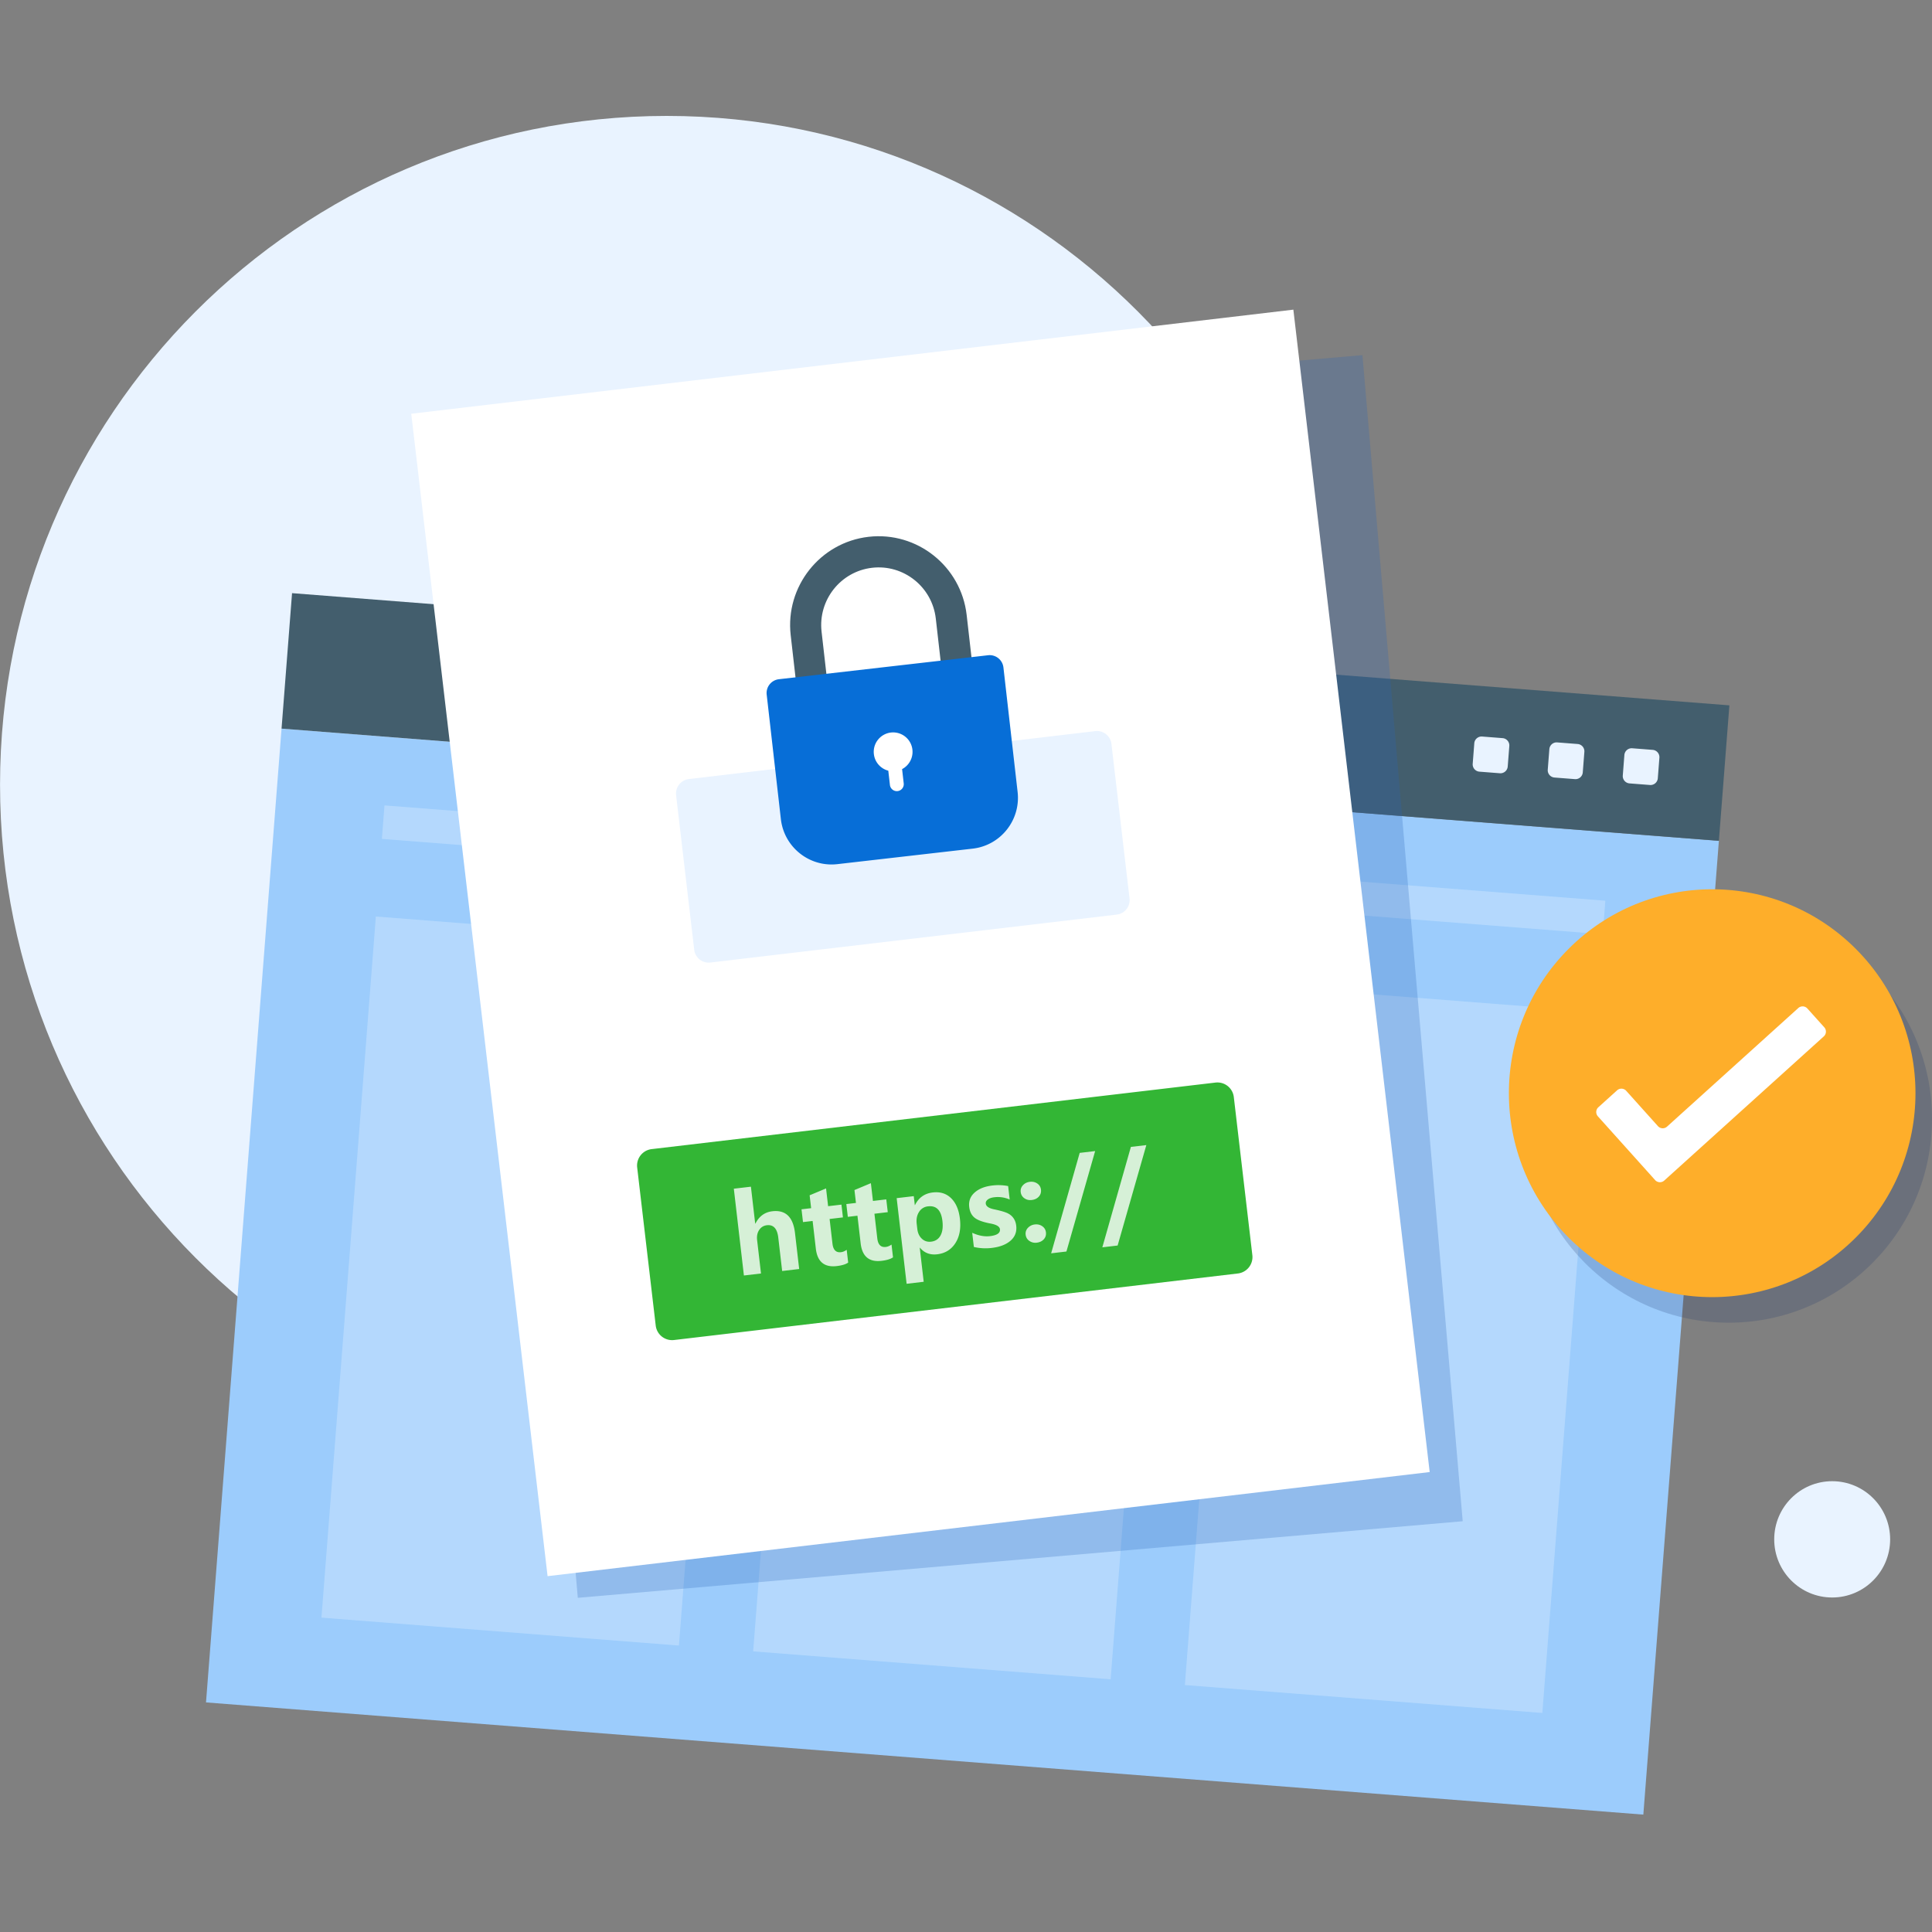 <svg width="300" height="300" viewBox="0 0 300 300" fill="none" xmlns="http://www.w3.org/2000/svg"><rect x="0" y="0" width="300" height="300" fill="#808080" stroke="none"/><g clip-path="url(#clip0_770_27324)"><path d="M103.529 225.693C46.355 225.693.006 179.199.006 121.846.006 64.494 46.355 18 103.53 18c57.173 0 103.522 46.494 103.522 103.846 0 57.353-46.349 103.847-103.522 103.847z" fill="#E9F3FF"/><path d="M43.72 113.143l223.188 17.423-11.731 151.207L31.989 264.35l11.73-151.207z" fill="#9CCCFC"/><path d="M45.35 92.104l223.189 17.423-1.632 21.037L43.718 113.14l1.632-21.036z" fill="#435E6D"/><path d="M253.451 116.191l3.177.248c.624.049 1.09.596 1.042 1.222l-.247 3.186a1.135 1.135 0 01-1.218 1.046l-3.177-.248a1.136 1.136 0 01-1.042-1.222l.247-3.186a1.135 1.135 0 011.218-1.046zm-11.65-.91l3.176.248a1.136 1.136 0 011.042 1.222l-.247 3.186a1.135 1.135 0 01-1.218 1.046l-3.176-.248a1.137 1.137 0 01-1.043-1.222l.248-3.187a1.134 1.134 0 011.218-1.045zm-11.654-.912l3.176.248a1.136 1.136 0 011.042 1.222l-.247 3.186a1.136 1.136 0 01-1.218 1.046l-3.177-.248a1.137 1.137 0 01-1.042-1.222l.247-3.187a1.135 1.135 0 011.219-1.045z" fill="#E9F3FF"/><path opacity=".3" d="M59.7 125.063l189.579 14.8-.403 5.201-189.579-14.8.404-5.201zm132.732 27.721l55.509 4.333-8.446 108.87-55.509-4.334 8.446-108.869zm-67.035-5.231l55.509 4.334-8.446 108.869-55.509-4.333 8.446-108.87zm-67.036-5.236l55.51 4.333-8.446 108.87-55.51-4.334 8.447-108.869z" fill="#E9F3FF"/><path d="M268.436 205.387c-17.434 0-31.567-14.177-31.567-31.666s14.133-31.666 31.567-31.666c17.435 0 31.568 14.177 31.568 31.666s-14.133 31.666-31.568 31.666z" fill="#1D366D" opacity=".2"/><path d="M243.545 192.143c-12.328-12.366-12.328-32.416 0-44.782 12.328-12.367 32.315-12.367 44.643-.001 12.328 12.367 12.328 32.417 0 44.783-12.328 12.367-32.315 12.367-44.643 0z" fill="#FEAE2A"/><path d="M258.421 183.317a1 1 0 01-1.414-.074l-8.888-9.899a1.001 1.001 0 01.074-1.411l2.908-2.627a1 1 0 011.415.073l4.928 5.488a1 1 0 001.414.074l20.38-18.413a1 1 0 011.414.074l2.621 2.919a1 1 0 01-.074 1.41l-24.778 22.386z" fill="#fff"/><path d="M74.151 67.036l137.408-11.89 15.57 181.07-137.408 11.89-15.57-181.07z" fill="#2A65BA" opacity=".25"/><path d="M63.859 64.247l136.973-16.165 21.169 180.497-136.973 16.166-21.17-180.498z" fill="#fff"/><path d="M110.31 149.461l63.099-7.443a2.27 2.27 0 001.985-2.522l-2.81-23.977a2.265 2.265 0 00-2.514-1.991l-63.099 7.442a2.27 2.27 0 00-1.985 2.522l2.81 23.977a2.267 2.267 0 002.514 1.992z" fill="#E9F3FF"/><path d="M101.186 178.434l87.557-10.333a2.563 2.563 0 012.843 2.252l2.878 24.539a2.567 2.567 0 01-2.245 2.853l-87.556 10.333a2.563 2.563 0 01-2.844-2.252l-2.878-24.539a2.569 2.569 0 012.245-2.853z" fill="#33B635"/><path d="M124.097 197.051l-2.644.31-.602-5.187c-.163-1.399-.754-2.04-1.772-1.92-.51.06-.907.304-1.193.733-.286.428-.393.953-.322 1.573l.603 5.187-2.653.311-1.565-13.478 2.653-.311.666 5.739.033-.004c.572-1.141 1.447-1.78 2.624-1.919 2.059-.241 3.233.884 3.522 3.376l.649 5.591.001-.001zm7.608-.997c-.374.266-.966.447-1.776.542-1.928.226-3.01-.676-3.246-2.707l-.499-4.298-1.495.175-.23-1.984 1.495-.176-.233-2.001 2.549-1.066.32 2.758 2.07-.243.231 1.984-2.07.243.445 3.837c.113.971.553 1.412 1.319 1.322.296-.035.592-.158.89-.371l.23 1.985zm6.961-.815c-.374.266-.966.447-1.776.542-1.928.227-3.01-.675-3.246-2.707l-.499-4.298-1.495.176-.23-1.985 1.495-.175-.233-2.001 2.549-1.067.32 2.758 2.07-.243.231 1.985-2.07.243.445 3.836c.113.971.553 1.413 1.319 1.323.296-.035.592-.159.89-.371l.23 1.984zm4.152-1.49l.613 5.285-2.652.312-1.544-13.298 2.652-.311.162 1.391.032-.004c.571-1.157 1.492-1.81 2.761-1.959 1.155-.136 2.106.163 2.852.897.746.732 1.199 1.797 1.361 3.19.176 1.521-.06 2.783-.709 3.789-.649 1.005-1.587 1.58-2.814 1.724-1.111.13-2.006-.21-2.682-1.021l-.033.004.001.001zm-.381-2.927c.075.648.311 1.157.71 1.528.398.37.877.523 1.435.457.663-.078 1.148-.396 1.458-.955.311-.559.41-1.311.3-2.255-.194-1.669-.939-2.427-2.237-2.275a1.838 1.838 0 00-1.394.865c-.327.505-.448 1.121-.364 1.846l.092.79v-.001zm8.529.605c.973.448 1.895.621 2.765.519 1.095-.129 1.609-.487 1.541-1.074-.048-.417-.54-.712-1.476-.886-1.169-.22-1.989-.519-2.461-.901-.472-.381-.75-.939-.835-1.675-.104-.895.175-1.639.839-2.231.664-.592 1.582-.957 2.753-1.095a7.843 7.843 0 012.45.089l.243 2.091a4.53 4.53 0 00-2.405-.352c-.422.049-.753.165-.993.346-.239.181-.345.395-.317.642.049.417.471.711 1.268.878.853.178 1.499.355 1.939.532.44.177.789.436 1.048.778s.416.755.472 1.238c.109.939-.181 1.711-.871 2.318s-1.662.983-2.916 1.131a7.838 7.838 0 01-2.79-.149l-.255-2.199h.001zm7.529-6.327c-.048-.407.069-.76.351-1.06.281-.3.638-.476 1.072-.527.433-.051.822.037 1.155.265.332.229.521.546.568.952.048.407-.061.783-.332 1.079-.271.296-.636.471-1.097.525-.46.054-.822-.04-1.151-.274a1.311 1.311 0 01-.565-.96h-.001zm.769 6.628a1.28 1.28 0 01.351-1.068 1.688 1.688 0 011.071-.526c.434-.051.824.039 1.157.273.332.234.522.55.568.952.049.423-.062.782-.332 1.078-.271.297-.636.472-1.097.526a1.607 1.607 0 01-1.143-.275 1.302 1.302 0 01-.574-.96h-.001zm10.789-12.989l-4.458 15.596-2.374.279 4.434-15.593 2.398-.282zm7.949-.929l-4.458 15.595-2.374.279 4.434-15.593 2.398-.281z" opacity=".8" fill="#fff"/><path d="M139.495 123.861c-7.534.864-14.363-4.582-15.224-12.139l-1.493-13.095c-.861-7.557 4.568-14.408 12.101-15.272 7.533-.863 14.363 4.582 15.224 12.139l1.492 13.095c.861 7.557-4.567 14.408-12.1 15.272zm-4.068-35.697c-4.89.56-8.414 5.008-7.855 9.913l1.493 13.096c.558 4.905 4.992 8.44 9.882 7.879 4.889-.561 8.413-5.008 7.854-9.913l-1.492-13.095c-.559-4.905-4.992-8.44-9.882-7.88z" fill="#435E6D"/><path d="M120.945 105.47l32.485-3.725a2.154 2.154 0 012.382 1.898l2.202 19.332c.497 4.359-2.627 8.301-6.972 8.8l-21.016 2.409c-4.345.498-8.276-2.635-8.772-6.994l-2.203-19.332a2.157 2.157 0 011.893-2.388h.001z" fill="#076ED7"/><path d="M141.679 116.406a3.014 3.014 0 00-3.335-2.659 3.018 3.018 0 00-2.65 3.345 3.015 3.015 0 002.24 2.579l.253 2.218a1.083 1.083 0 001.193.952 1.085 1.085 0 00.949-1.197l-.253-2.218a3.024 3.024 0 001.602-3.02h.001z" fill="#fff"/><path d="M284.5 230c-4.971 0-9 4.042-9 9.028 0 4.987 4.029 9.029 9 9.029s9-4.042 9-9.029c0-4.986-4.029-9.028-9-9.028z" fill="#E9F3FF"/></g><defs><clipPath id="clip0_770_27324"><path fill="#fff" transform="matrix(-1 0 0 1 300 0)" d="M0 0h300v300H0z"/></clipPath></defs></svg>